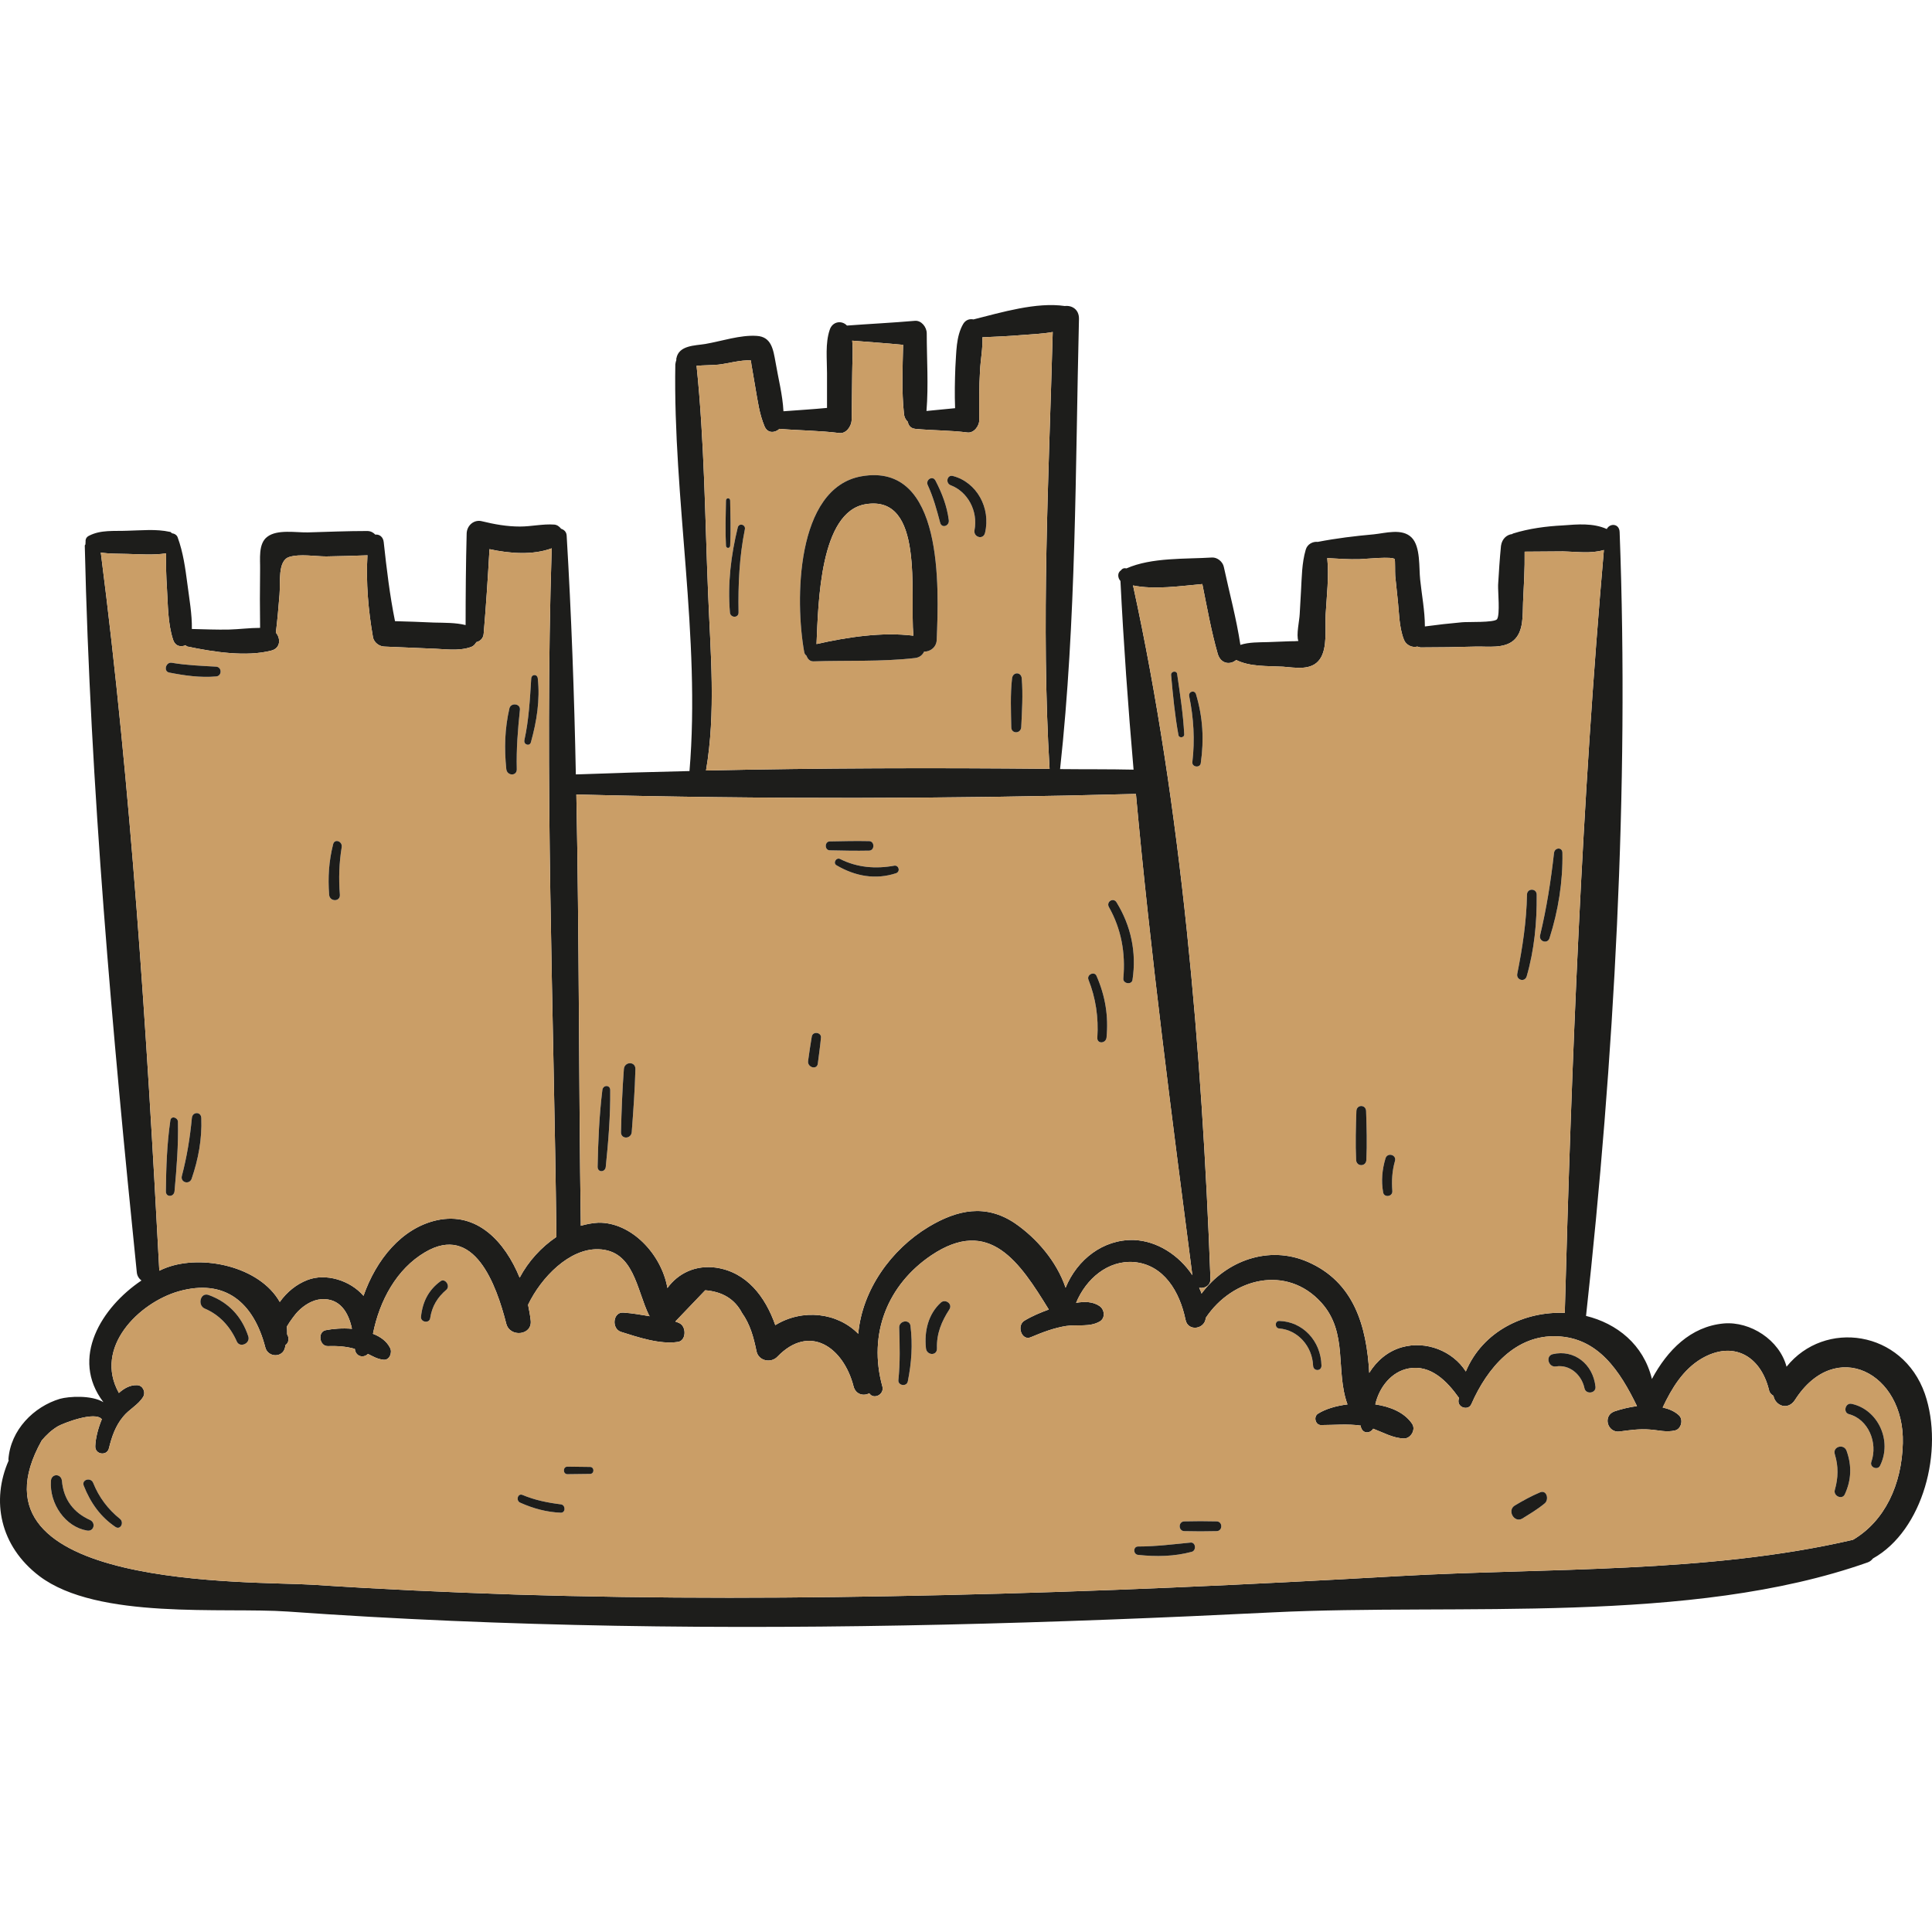 <?xml version="1.0" encoding="iso-8859-1"?>
<!-- Uploaded to: SVG Repo, www.svgrepo.com, Generator: SVG Repo Mixer Tools -->
<svg height="800px" width="800px" version="1.1" id="Layer_1" xmlns="http://www.w3.org/2000/svg" xmlns:xlink="http://www.w3.org/1999/xlink" 
	 viewBox="0 0 274.192 274.192" xml:space="preserve">
<g>
	<path style="fill:#1D1D1B;" d="M273.181,197.811c2.756,8.042-0.261,19.411-7.375,23.373c-0.186,0.238-0.41,0.436-0.745,0.555
		c-25.217,8.913-57.996,5.784-84.442,7.091c-31.065,1.545-62.168,2.456-93.233,1.902c-15.533-0.277-31.065-0.911-46.561-2.02
		c-9.089-0.634-26.968,1.228-35.237-5.031c-5.624-4.278-6.854-10.736-4.358-16.401c0-0.04-0.037-0.079-0.037-0.158
		c0.298-4.199,3.613-7.487,7.301-8.596C9.76,198.168,13,197.97,14.677,199c-4.768-6.259-0.261-13.469,5.401-17.272
		c-0.373-0.277-0.633-0.673-0.671-1.228c-3.464-34.029-6.593-68.811-7.375-103.038c0-0.119,0.075-0.159,0.112-0.238
		c-0.037-0.079,0-0.198,0-0.277c-0.037-0.357,0.075-0.713,0.484-0.911c1.676-0.871,3.576-0.634,5.401-0.713
		c2.011-0.04,4.097-0.277,6.071,0.158c0.149,0,0.186,0.119,0.298,0.198c0.335,0.04,0.708,0.238,0.819,0.594
		c0.782,2.139,1.08,4.358,1.378,6.616c0.261,2.06,0.67,4.278,0.633,6.378c1.788,0.04,3.539,0.119,5.326,0.079
		c1.415-0.04,2.905-0.238,4.358-0.238c-0.037-2.733-0.037-5.507,0-8.24c0.037-1.466-0.298-3.684,1.006-4.675
		c1.415-1.109,4.134-0.594,5.774-0.634c2.794-0.079,5.624-0.198,8.418-0.198c0.521,0,0.894,0.238,1.155,0.515
		c0.521-0.079,1.118,0.277,1.192,1.07c0.41,3.763,0.857,7.527,1.602,11.211c1.825,0.04,3.688,0.119,5.513,0.198
		c1.564,0.04,3.054,0,4.507,0.356c0-4.318,0.037-8.676,0.149-12.994c0.037-1.188,1.08-2.02,2.16-1.743
		c1.788,0.436,3.539,0.753,5.401,0.753c1.639,0,3.241-0.396,4.88-0.277c0.41,0.04,0.708,0.277,0.968,0.594
		c0.372,0.119,0.745,0.396,0.782,0.951c0.671,11.251,1.08,22.581,1.304,33.91c5.364-0.198,10.765-0.356,16.129-0.475
		c1.602-18.936-2.347-38.704-2.011-57.719c0.037-0.238,0.075-0.436,0.149-0.634c0-0.079-0.037-0.158,0-0.198
		c0.335-1.901,2.682-1.822,4.097-2.06c2.309-0.396,4.991-1.307,7.301-1.149c2.086,0.119,2.347,1.902,2.682,3.764
		c0.372,2.218,1.006,4.635,1.117,6.933c2.086-0.159,4.135-0.277,6.183-0.475c0-1.624,0-3.288,0-4.952
		c0-1.981-0.261-4.199,0.373-6.101c0.372-1.228,1.714-1.426,2.458-0.634c3.203-0.238,6.444-0.396,9.647-0.674
		c0.894-0.079,1.676,0.872,1.676,1.783c0,3.605,0.261,7.368-0.037,11.013c1.341-0.119,2.719-0.277,4.06-0.396
		c-0.074-1.941-0.037-3.882,0.037-5.784c0.149-2.1,0.075-4.397,1.118-6.18c0.335-0.555,0.894-0.753,1.453-0.634
		c3.948-0.99,8.94-2.496,12.962-1.902c1.006-0.119,2.049,0.475,2.011,1.862c-0.521,21.234-0.372,42.705-2.682,63.859
		c3.501,0.04,6.965,0,10.43,0.079c-0.782-8.993-1.415-17.906-1.862-26.78c-0.372-0.396-0.484-1.149,0.074-1.505
		c0.186-0.277,0.484-0.356,0.782-0.277c3.576-1.585,8.418-1.307,12.143-1.545c0.745-0.04,1.527,0.594,1.676,1.347
		c0.782,3.645,1.788,7.329,2.347,11.053c1.229-0.396,2.57-0.357,3.948-0.396c1.043-0.04,2.086-0.079,3.129-0.119
		c0.372,0,0.782,0,1.155-0.04c-0.335-0.832,0.149-2.892,0.186-3.803c0.074-1.109,0.112-2.179,0.186-3.288
		c0.112-1.941,0.112-3.961,0.671-5.863c0.223-0.792,1.006-1.188,1.713-1.109c2.645-0.515,5.289-0.832,7.934-1.07
		c1.639-0.159,4.06-0.911,5.401,0.475c1.266,1.307,1.006,4.279,1.192,5.942c0.224,2.179,0.67,4.437,0.67,6.655
		c1.751-0.238,3.501-0.436,5.289-0.594c0.708-0.079,4.582,0.079,4.954-0.436c0.447-0.673,0.112-3.962,0.149-4.873
		c0.112-1.862,0.223-3.684,0.41-5.546c0.149-1.03,0.857-1.585,1.602-1.664c0.037-0.04,0.075-0.079,0.112-0.079
		c2.272-0.713,4.731-1.03,7.077-1.149c2.086-0.159,4.284-0.357,6.221,0.515c0.447-0.872,1.788-0.792,1.825,0.436
		c1.378,36.446-0.782,74.951-4.768,111.239c4.358,1.07,8.157,4.041,9.349,8.953c2.198-4.08,5.476-7.448,10.206-7.883
		c3.762-0.317,7.897,2.337,8.902,6.14C258.952,187.234,270.015,188.779,273.181,197.811z M270.052,204.823
		c0.261-9.983-9.573-15.093-15.309-6.14c-1.006,1.545-2.794,0.832-3.054-0.594c-0.298-0.159-0.559-0.436-0.633-0.832
		c-1.229-4.952-5.178-7.012-9.573-4.437c-2.607,1.545-4.209,4.16-5.513,6.933c0.857,0.198,1.676,0.515,2.309,1.109
		c0.67,0.634,0.298,1.941-0.521,2.139c-1.266,0.317-2.384-0.04-3.613-0.119c-1.453-0.119-2.831,0.079-4.283,0.277
		c-1.714,0.238-2.458-2.218-0.745-2.852c0.931-0.317,2.049-0.594,3.203-0.753c-2.421-4.991-5.513-9.706-11.361-9.904
		c-5.848-0.238-9.871,4.437-12.143,9.626c-0.41,0.951-1.937,0.515-1.825-0.515c0-0.119,0.037-0.238,0.075-0.357
		c-1.713-2.417-4.023-4.754-7.114-4.199c-2.458,0.436-4.209,2.654-4.768,5.11c2.16,0.317,4.135,1.149,5.215,2.734
		c0.596,0.871-0.223,2.139-1.155,2.1c-1.527-0.04-2.905-0.832-4.358-1.387c-0.41,0.673-1.453,0.792-1.751-0.238
		c0-0.079,0-0.119,0-0.198c-1.9-0.277-3.725-0.079-5.624-0.079c-0.82,0.04-1.155-1.188-0.447-1.624
		c1.08-0.673,2.57-1.109,4.172-1.307c-1.751-4.793,0.149-10.181-3.725-14.459c-4.88-5.388-12.59-3.526-16.389,2.179
		c-0.112,1.624-2.533,1.981-2.868,0.277c-0.82-4.001-3.092-7.844-7.338-8.2c-3.688-0.277-6.779,2.377-8.195,5.784
		c1.192-0.198,2.384-0.198,3.352,0.475c0.708,0.515,0.82,1.703,0,2.179c-1.453,0.832-3.166,0.396-4.768,0.634
		c-1.751,0.277-3.39,0.911-4.991,1.585c-1.304,0.594-2.086-1.624-0.931-2.337c1.118-0.674,2.272-1.149,3.464-1.585
		c-4.097-6.655-8.381-13.271-16.687-7.685c-6.146,4.16-9.014,11.092-6.928,18.619c0.298,1.149-1.267,1.901-1.863,0.951
		c-0.782,0.436-1.937,0.198-2.235-0.99c-1.415-5.507-6.22-8.953-10.802-4.199c-0.894,0.951-2.719,0.634-2.98-0.832
		c-0.41-1.981-0.894-3.763-2.049-5.388c-1.043-1.981-2.794-3.011-5.215-3.209c-1.416,1.466-2.831,2.971-4.246,4.437
		c0.223,0.079,0.447,0.158,0.67,0.277c0.931,0.555,0.857,2.456-0.298,2.615c-2.533,0.396-5.699-0.673-8.083-1.426
		c-1.378-0.436-1.155-2.852,0.335-2.733c1.266,0.079,2.533,0.317,3.762,0.515c-0.037-0.04-0.074-0.04-0.112-0.119
		c-1.788-3.645-2.123-9.23-7.189-9.389c-4.135-0.119-8.12,4.001-9.983,7.883c0.149,0.753,0.298,1.505,0.372,2.218
		c0.261,2.139-2.943,2.456-3.464,0.475c-1.416-5.546-4.544-14.301-11.547-10.141c-4.023,2.377-6.444,6.853-7.375,11.568
		c1.043,0.396,1.937,1.03,2.421,1.981c0.372,0.673-0.075,1.783-0.894,1.703c-0.857-0.079-1.527-0.475-2.235-0.832
		c-0.633,0.634-1.751,0.396-1.863-0.713c-1.229-0.357-2.533-0.436-3.836-0.396c-1.192,0.04-1.49-2.02-0.298-2.258
		c1.006-0.198,2.347-0.317,3.725-0.198c-0.484-2.337-1.713-4.358-4.321-4.199c-1.266,0.079-2.458,0.832-3.352,1.743
		c-0.224,0.198-1.117,1.347-1.564,2.139c0.037,0.357,0.037,0.713,0.037,1.109c0.335,0.515,0.224,1.228-0.223,1.505
		c-0.037,0.119-0.037,0.238-0.074,0.356c-0.335,1.505-2.421,1.426-2.794,0c-1.676-6.457-5.774-9.824-12.329-7.963
		c-5.625,1.624-12.068,7.963-8.455,14.42c0.745-0.673,1.602-1.149,2.57-1.109c0.782,0,1.266,0.911,0.894,1.624
		c-0.708,1.189-2.011,1.783-2.868,2.852c-1.08,1.307-1.602,2.813-2.011,4.477c-0.261,1.149-2.011,0.911-1.937-0.317
		c0.037-1.07,0.372-2.456,0.931-3.803c-0.969-1.188-5.438,0.555-6.22,0.99c-0.931,0.555-1.639,1.228-2.309,2.02
		c-11.92,21.273,30.022,19.926,38.478,20.481c9.536,0.634,19.108,1.07,28.644,1.387c20.3,0.634,40.638,0.555,60.938,0.079
		c21.53-0.475,43.059-1.466,64.551-2.694c21.083-1.188,43.804-0.357,64.44-5.15C267.482,215.876,269.903,210.726,270.052,204.823z
		 M227.626,78.055c-1.825,0.555-3.911,0.238-5.811,0.198c-1.788,0-3.613,0.04-5.438,0.04c0.037,2.416-0.112,4.833-0.224,7.21
		c-0.074,1.822,0.112,4.12-1.341,5.388c-1.378,1.188-3.65,0.832-5.326,0.872c-2.645,0.079-5.289,0.119-7.897,0.119
		c-0.186-0.04-0.298-0.079-0.447-0.119c-0.708,0.198-1.602-0.198-1.9-0.99c-0.708-1.822-0.671-3.882-0.894-5.823
		c-0.112-1.07-0.223-2.139-0.335-3.209c-0.037-0.475,0-2.298-0.075-2.377c-0.261-0.436-3.986-0.04-5.029,0
		c-1.527,0.04-3.054-0.079-4.544-0.159c0.261,2.615-0.075,5.348-0.224,7.963c-0.112,1.862,0.298,4.793-0.819,6.378
		c-1.192,1.704-3.539,1.189-5.252,1.07c-2.16-0.119-4.656,0.04-6.63-0.951c-0.819,0.713-2.16,0.594-2.607-0.832
		c-0.931-3.248-1.527-6.616-2.198-9.943c-3.092,0.277-6.779,0.832-9.834,0.198c6.891,31.534,9.796,66.197,10.988,98.403
		c0.037,0.951-0.857,1.426-1.602,1.268c0.112,0.277,0.261,0.555,0.335,0.832c3.501-4.714,9.573-6.893,15.048-4.516
		c6.593,2.852,8.381,9.111,8.753,15.767c1.043-1.704,2.645-3.09,4.656-3.645c3.39-0.951,7.189,0.515,9.051,3.447
		c2.421-5.784,8.381-8.557,14.043-8.319C223.044,150.471,224.497,113.748,227.626,78.055z M160.914,175.983
		c3.278,0.119,6.407,2.139,8.306,4.992c-2.905-22.422-5.923-45.438-8.008-68.296c-0.075,0-0.112,0-0.149,0
		c-26.372,0.713-52.893,0.753-79.265,0.079c0.41,20.402,0.335,40.843,0.633,61.205c0.819-0.238,1.676-0.396,2.496-0.436
		c4.619-0.079,8.94,4.397,9.796,9.27c1.527-2.1,3.986-3.288,6.891-2.892c4.358,0.634,7.003,4.12,8.418,8.161
		c3.874-2.377,8.828-1.783,11.771,1.228c0.559-6.22,4.656-11.964,9.983-15.173c4.097-2.456,8.12-3.288,12.255-0.515
		c3.054,2.1,5.923,5.388,7.189,9.151C152.868,178.756,156.556,175.865,160.914,175.983z M100.199,109.351
		c16.24-0.356,32.518-0.396,48.758-0.238c-1.229-20.6-0.112-41.358,0.447-61.997c-1.453,0.277-2.98,0.317-4.395,0.436
		c-1.863,0.159-3.725,0.238-5.587,0.317c0.074,1.545-0.261,3.169-0.335,4.754c-0.149,2.298-0.112,4.635-0.112,6.933
		c0.037,0.911-0.782,1.941-1.676,1.822c-2.458-0.317-4.954-0.277-7.412-0.515c-0.67-0.079-0.968-0.515-1.043-0.99
		c-0.298-0.277-0.521-0.673-0.559-1.228c-0.335-3.169-0.186-6.497-0.112-9.706c-2.421-0.238-4.842-0.396-7.226-0.594
		c0.149,1.505,0,3.09,0,4.595c-0.037,2.219-0.037,4.437-0.075,6.655c-0.037,0.911-0.782,1.981-1.751,1.862
		c-2.831-0.356-5.662-0.356-8.493-0.594c-0.671,0.594-1.676,0.674-2.123-0.356c-0.745-1.783-0.968-3.605-1.304-5.507
		c-0.149-0.872-0.298-1.743-0.447-2.615c-0.075-0.396-0.149-0.832-0.186-1.228c-1.415-0.119-3.39,0.475-4.656,0.594
		c-0.931,0.079-2.011,0.079-3.054,0.158c1.117,10.736,1.192,21.59,1.639,32.365C100.832,92.634,101.614,101.111,100.199,109.351z
		 M78.967,175.548c0,0,0,0,0-0.04c-0.372-32.484-1.713-65.206-0.67-97.69c-2.682,0.99-5.923,0.753-8.828,0.119
		c-0.224,4.001-0.484,7.963-0.819,11.924c-0.037,0.753-0.522,1.149-1.043,1.268c-0.186,0.317-0.41,0.555-0.708,0.674
		c-1.825,0.673-3.911,0.277-5.811,0.238c-2.16-0.079-4.321-0.198-6.481-0.277c-0.708,0-1.527-0.515-1.676-1.347
		c-0.671-3.843-1.006-7.725-0.782-11.647l-0.037,0.04c-1.937,0.079-3.874,0.119-5.811,0.158c-1.527,0-3.762-0.396-5.252,0.079
		c-1.676,0.515-1.229,3.644-1.378,5.348c-0.149,1.822-0.298,3.605-0.521,5.388c0.708,0.832,0.67,2.179-0.596,2.535
		c-3.576,0.951-8.344,0.198-11.92-0.555c-0.149,0-0.186-0.119-0.298-0.198c-0.671,0.317-1.49,0.159-1.788-0.832
		c-0.745-2.298-0.708-4.912-0.857-7.289c-0.112-1.664-0.149-3.288-0.112-4.912c-1.825,0.277-3.725,0.119-5.55,0.079
		c-1.266-0.04-2.533,0-3.725-0.198c4.321,33.593,6.518,68.059,8.306,101.929c0.335-0.159,0.67-0.317,1.006-0.436
		c5.066-1.902,13.223-0.198,16.091,4.873c1.006-1.426,2.384-2.535,3.948-3.13c2.57-0.99,6.034,0.04,7.934,2.258
		c1.788-5.11,5.401-9.626,10.43-10.736c5.699-1.228,9.647,3.05,11.733,8.161C74.982,178.994,76.844,176.974,78.967,175.548z"/>
	<path style="fill:#CA9E67;" d="M254.743,198.683c5.736-8.953,15.57-3.843,15.309,6.14c-0.149,5.903-2.57,11.053-7.077,13.707
		c-20.636,4.793-43.357,3.962-64.44,5.15c-21.492,1.228-43.022,2.218-64.551,2.694c-20.3,0.475-40.638,0.555-60.938-0.079
		c-9.536-0.317-19.108-0.753-28.644-1.387c-8.455-0.555-50.397,0.792-38.478-20.481c0.67-0.792,1.378-1.466,2.309-2.02
		c0.782-0.436,5.252-2.179,6.22-0.99c-0.559,1.347-0.894,2.734-0.931,3.803c-0.075,1.228,1.676,1.466,1.937,0.317
		c0.41-1.664,0.931-3.169,2.011-4.477c0.857-1.07,2.16-1.664,2.868-2.852c0.373-0.713-0.112-1.624-0.894-1.624
		c-0.968-0.04-1.825,0.436-2.57,1.109c-3.613-6.457,2.831-12.796,8.455-14.42c6.556-1.862,10.653,1.505,12.329,7.963
		c0.373,1.426,2.458,1.505,2.794,0c0.037-0.119,0.037-0.238,0.074-0.356c0.447-0.277,0.559-0.99,0.223-1.505
		c0-0.396,0-0.753-0.037-1.109c0.447-0.792,1.341-1.941,1.564-2.139c0.894-0.911,2.086-1.664,3.352-1.743
		c2.607-0.158,3.837,1.862,4.321,4.199c-1.378-0.119-2.719,0-3.725,0.198c-1.192,0.238-0.894,2.298,0.298,2.258
		c1.304-0.04,2.607,0.04,3.836,0.396c0.112,1.109,1.229,1.347,1.863,0.713c0.708,0.357,1.378,0.753,2.235,0.832
		c0.819,0.079,1.266-1.03,0.894-1.703c-0.484-0.951-1.378-1.585-2.421-1.981c0.931-4.714,3.352-9.191,7.375-11.568
		c7.003-4.16,10.132,4.595,11.547,10.141c0.521,1.981,3.725,1.664,3.464-0.475c-0.075-0.713-0.224-1.466-0.372-2.218
		c1.862-3.882,5.848-8.002,9.983-7.883c5.066,0.158,5.401,5.744,7.189,9.389c0.037,0.079,0.074,0.079,0.112,0.119
		c-1.229-0.198-2.496-0.436-3.762-0.515c-1.49-0.119-1.713,2.298-0.335,2.733c2.384,0.753,5.55,1.822,8.083,1.426
		c1.155-0.158,1.229-2.06,0.298-2.615c-0.223-0.119-0.447-0.198-0.67-0.277c1.415-1.466,2.831-2.971,4.246-4.437
		c2.421,0.198,4.172,1.228,5.215,3.209c1.155,1.624,1.639,3.407,2.049,5.388c0.261,1.466,2.086,1.783,2.98,0.832
		c4.581-4.754,9.387-1.307,10.802,4.199c0.298,1.188,1.453,1.426,2.235,0.99c0.596,0.951,2.16,0.198,1.863-0.951
		c-2.086-7.527,0.782-14.46,6.928-18.619c8.306-5.586,12.59,1.03,16.687,7.685c-1.192,0.436-2.347,0.911-3.464,1.585
		c-1.155,0.713-0.372,2.932,0.931,2.337c1.602-0.673,3.241-1.307,4.991-1.585c1.602-0.238,3.315,0.198,4.768-0.634
		c0.82-0.475,0.708-1.664,0-2.179c-0.968-0.674-2.16-0.674-3.352-0.475c1.415-3.407,4.507-6.061,8.195-5.784
		c4.246,0.357,6.518,4.199,7.338,8.2c0.335,1.703,2.756,1.347,2.868-0.277c3.799-5.705,11.51-7.566,16.389-2.179
		c3.874,4.278,1.974,9.666,3.725,14.459c-1.602,0.198-3.092,0.634-4.172,1.307c-0.708,0.436-0.372,1.664,0.447,1.624
		c1.9,0,3.725-0.198,5.624,0.079c0,0.079,0,0.119,0,0.198c0.298,1.03,1.341,0.911,1.751,0.238c1.453,0.555,2.831,1.347,4.358,1.387
		c0.931,0.04,1.751-1.228,1.155-2.1c-1.08-1.585-3.054-2.417-5.215-2.734c0.559-2.456,2.309-4.674,4.768-5.11
		c3.092-0.555,5.401,1.783,7.114,4.199c-0.037,0.119-0.075,0.238-0.075,0.357c-0.112,1.03,1.416,1.466,1.825,0.515
		c2.272-5.189,6.295-9.864,12.143-9.626c5.848,0.198,8.94,4.912,11.361,9.904c-1.155,0.158-2.272,0.436-3.203,0.753
		c-1.713,0.634-0.969,3.09,0.745,2.852c1.453-0.198,2.831-0.396,4.283-0.277c1.229,0.079,2.347,0.436,3.613,0.119
		c0.819-0.198,1.192-1.505,0.521-2.139c-0.633-0.594-1.453-0.911-2.309-1.109c1.304-2.773,2.905-5.388,5.513-6.933
		c4.395-2.575,8.344-0.515,9.573,4.437c0.074,0.396,0.335,0.673,0.633,0.832C251.949,199.515,253.737,200.228,254.743,198.683z
		 M266.811,208.032c1.788-3.565-0.298-8.002-4.023-8.794c-0.894-0.198-1.267,1.228-0.372,1.466c2.719,0.713,4.135,4.041,3.166,6.774
		C265.321,208.23,266.439,208.705,266.811,208.032z M261.82,212.073c0.931-2.02,1.006-4.041,0.261-6.14
		c-0.372-1.109-2.049-0.634-1.676,0.475c0.521,1.704,0.484,3.328,0,5.031C260.144,212.31,261.447,212.905,261.82,212.073z
		 M224.869,197.019c0.186,0.911,1.639,0.753,1.564-0.198c-0.335-3.248-3.054-5.348-6.072-4.635c-1.08,0.277-0.596,1.902,0.447,1.743
		C222.746,193.612,224.46,195.078,224.869,197.019z M219.208,213.38c0.671-0.515,0.335-1.981-0.633-1.584
		c-1.229,0.515-2.384,1.149-3.576,1.862c-1.155,0.673-0.112,2.535,1.043,1.862C217.122,214.846,218.202,214.212,219.208,213.38z
		 M186.355,193.81c0.037,0.832,1.192,0.832,1.192,0c-0.075-3.526-2.682-6.259-5.997-6.338c-0.671,0-0.633,1.03,0,1.07
		C184.157,188.739,186.243,191.037,186.355,193.81z M172.684,217.302c0.857-0.04,0.857-1.347,0-1.387
		c-1.527-0.04-3.092-0.04-4.619,0c-0.857,0.04-0.857,1.347,0,1.387C169.593,217.341,171.157,217.341,172.684,217.302z
		 M169.146,220.233c0.671-0.198,0.559-1.387-0.186-1.307c-2.458,0.238-4.917,0.555-7.45,0.555c-0.708,0-0.708,1.109,0,1.188
		C164.08,220.946,166.65,220.907,169.146,220.233z M134.728,185.848c0.521-0.792-0.559-1.545-1.192-0.99
		c-1.788,1.624-2.384,4.041-2.123,6.497c0.112,1.03,1.602,1.109,1.564,0C132.903,189.254,133.648,187.511,134.728,185.848z
		 M128.843,196.029c0.521-2.615,0.708-5.19,0.372-7.883c-0.149-0.951-1.602-0.713-1.602,0.238c0.075,2.496,0.149,4.952-0.112,7.448
		C127.39,196.662,128.694,196.86,128.843,196.029z M83.772,209.181c0.596-0.04,0.596-0.951,0-0.99c-1.08,0-2.16-0.04-3.241-0.04
		c-0.67,0-0.67,1.07,0,1.07C81.612,209.22,82.692,209.181,83.772,209.181z M79.601,214.687c0.708,0,0.671-1.109,0-1.188
		c-1.9-0.238-3.688-0.594-5.476-1.347c-0.67-0.238-0.931,0.832-0.298,1.109C75.69,214.093,77.589,214.608,79.601,214.687z
		 M63.36,183.035c0.596-0.555-0.223-1.703-0.857-1.188c-1.676,1.228-2.533,2.892-2.756,5.031c-0.074,0.792,1.192,0.99,1.304,0.198
		C61.312,185.372,62.094,184.104,63.36,183.035z M33.599,190.364c0.41,0.99,1.974,0.317,1.639-0.713
		c-0.968-2.932-2.905-4.873-5.625-5.863c-1.192-0.436-1.639,1.505-0.521,1.941C31.14,186.6,32.668,188.264,33.599,190.364z
		 M16.39,216.708c0.708,0.475,1.266-0.634,0.633-1.149c-1.676-1.347-2.98-3.05-3.799-5.11c-0.335-0.832-1.676-0.475-1.341,0.396
		C12.851,213.301,14.267,215.281,16.39,216.708z M12.367,217.223c0.968,0.158,1.266-1.109,0.41-1.505
		c-2.309-1.03-3.762-2.892-3.986-5.546c-0.112-1.07-1.49-1.07-1.564,0C7.003,213.42,9.276,216.708,12.367,217.223z"/>
	<path style="fill:#1D1D1B;" d="M262.788,199.237c3.725,0.792,5.811,5.229,4.023,8.794c-0.372,0.673-1.49,0.198-1.229-0.555
		c0.969-2.733-0.447-6.061-3.166-6.774C261.522,200.465,261.894,199.039,262.788,199.237z"/>
	<path style="fill:#1D1D1B;" d="M262.081,205.932c0.745,2.1,0.671,4.12-0.261,6.14c-0.372,0.832-1.676,0.238-1.415-0.634
		c0.484-1.703,0.521-3.328,0-5.031C260.032,205.298,261.708,204.823,262.081,205.932z"/>
	<path style="fill:#1D1D1B;" d="M226.434,196.821c0.074,0.951-1.378,1.109-1.564,0.198c-0.41-1.941-2.123-3.407-4.06-3.09
		c-1.043,0.159-1.527-1.466-0.447-1.743C223.379,191.473,226.099,193.572,226.434,196.821z"/>
	<path style="fill:#CA9E67;" d="M221.815,78.253c1.9,0.04,3.986,0.356,5.811-0.198c-3.129,35.693-4.582,72.416-5.55,108.268
		c-5.662-0.238-11.621,2.535-14.043,8.319c-1.862-2.932-5.662-4.397-9.051-3.447c-2.011,0.555-3.613,1.941-4.656,3.645
		c-0.372-6.655-2.16-12.915-8.753-15.767c-5.475-2.377-11.547-0.198-15.048,4.516c-0.074-0.277-0.223-0.555-0.335-0.832
		c0.745,0.159,1.639-0.317,1.602-1.268c-1.192-32.207-4.097-66.87-10.988-98.403c3.054,0.634,6.742,0.079,9.834-0.198
		c0.67,3.328,1.266,6.695,2.198,9.943c0.447,1.426,1.788,1.545,2.607,0.832c1.974,0.99,4.47,0.832,6.63,0.951
		c1.714,0.119,4.06,0.634,5.252-1.07c1.117-1.585,0.708-4.516,0.819-6.378c0.149-2.615,0.484-5.348,0.224-7.963
		c1.49,0.079,3.017,0.198,4.544,0.159c1.043-0.04,4.768-0.436,5.029,0c0.075,0.079,0.037,1.902,0.075,2.377
		c0.112,1.07,0.223,2.139,0.335,3.209c0.224,1.941,0.186,4.001,0.894,5.823c0.298,0.792,1.192,1.188,1.9,0.99
		c0.149,0.04,0.261,0.079,0.447,0.119c2.607,0,5.252-0.04,7.897-0.119c1.676-0.04,3.948,0.317,5.326-0.872
		c1.453-1.268,1.266-3.565,1.341-5.388c0.112-2.377,0.261-4.793,0.224-7.21C218.202,78.293,220.027,78.253,221.815,78.253z
		 M219.915,133.12c1.229-3.843,1.9-8.002,1.825-12.083c0-0.832-1.08-0.792-1.192,0c-0.447,3.961-1.043,7.804-1.974,11.686
		C218.351,133.635,219.655,134.031,219.915,133.12z M216.675,138.547c1.08-3.763,1.453-7.606,1.415-11.567
		c0-0.951-1.378-0.951-1.378,0c-0.075,3.803-0.633,7.487-1.378,11.211C215.148,139.102,216.414,139.458,216.675,138.547z
		 M197.976,164.772c0.261-0.871-1.043-1.268-1.341-0.396c-0.484,1.624-0.633,3.209-0.335,4.873c0.149,0.753,1.341,0.594,1.304-0.198
		C197.492,167.585,197.566,166.199,197.976,164.772z M193.916,164.614c0.112-2.298,0.037-4.635-0.037-6.933
		c-0.037-0.951-1.341-0.951-1.378,0c-0.075,2.298-0.149,4.635-0.037,6.933C192.501,165.604,193.879,165.604,193.916,164.614z
		 M170.412,108.321c0.484-3.367,0.298-6.536-0.671-9.785c-0.186-0.673-1.117-0.396-0.968,0.277c0.633,3.09,0.819,6.22,0.447,9.349
		C169.146,108.876,170.3,109.034,170.412,108.321z M167.246,104.32c0.074,0.475,0.857,0.396,0.819-0.119
		c-0.149-2.892-0.596-5.705-1.006-8.557c-0.074-0.515-0.894-0.396-0.857,0.159C166.464,98.655,166.725,101.468,167.246,104.32z"/>
	<path style="fill:#1D1D1B;" d="M221.741,121.037c0.074,4.08-0.596,8.24-1.825,12.083c-0.261,0.911-1.564,0.515-1.341-0.396
		c0.931-3.882,1.527-7.725,1.974-11.686C220.66,120.245,221.741,120.206,221.741,121.037z"/>
	<path style="fill:#1D1D1B;" d="M218.574,211.795c0.968-0.396,1.304,1.07,0.633,1.584c-1.006,0.832-2.086,1.466-3.166,2.139
		c-1.155,0.673-2.198-1.189-1.043-1.862C216.191,212.944,217.345,212.31,218.574,211.795z"/>
	<path style="fill:#1D1D1B;" d="M218.09,126.98c0.037,3.961-0.335,7.804-1.415,11.567c-0.261,0.911-1.527,0.555-1.341-0.356
		c0.745-3.724,1.304-7.408,1.378-11.211C216.712,126.029,218.09,126.029,218.09,126.98z"/>
	<path style="fill:#1D1D1B;" d="M196.635,164.376c0.298-0.872,1.602-0.475,1.341,0.396c-0.41,1.426-0.484,2.813-0.372,4.278
		c0.037,0.792-1.155,0.951-1.304,0.198C196.002,167.585,196.151,166,196.635,164.376z"/>
	<path style="fill:#1D1D1B;" d="M193.879,157.681c0.074,2.298,0.149,4.635,0.037,6.933c-0.037,0.99-1.415,0.99-1.453,0
		c-0.112-2.298-0.037-4.635,0.037-6.933C192.538,156.731,193.841,156.731,193.879,157.681z"/>
	<path style="fill:#1D1D1B;" d="M187.547,193.81c0,0.832-1.155,0.832-1.192,0c-0.112-2.773-2.198-5.071-4.805-5.269
		c-0.633-0.04-0.671-1.07,0-1.07C184.865,187.551,187.472,190.284,187.547,193.81z"/>
	<path style="fill:#1D1D1B;" d="M172.684,215.915c0.857,0.04,0.857,1.347,0,1.387c-1.527,0.04-3.092,0.04-4.619,0
		c-0.857-0.04-0.857-1.347,0-1.387C169.593,215.876,171.157,215.876,172.684,215.915z"/>
	<path style="fill:#1D1D1B;" d="M169.742,98.536c0.969,3.249,1.155,6.418,0.671,9.785c-0.112,0.713-1.266,0.555-1.192-0.158
		c0.372-3.13,0.186-6.259-0.447-9.349C168.624,98.14,169.556,97.863,169.742,98.536z"/>
	<path style="fill:#1D1D1B;" d="M168.96,218.926c0.745-0.079,0.857,1.109,0.186,1.307c-2.496,0.673-5.066,0.713-7.636,0.436
		c-0.708-0.079-0.708-1.188,0-1.188C164.043,219.481,166.501,219.164,168.96,218.926z"/>
	<path style="fill:#1D1D1B;" d="M168.066,104.201c0.037,0.515-0.745,0.594-0.819,0.119c-0.521-2.852-0.782-5.665-1.043-8.517
		c-0.037-0.555,0.782-0.674,0.857-0.159C167.47,98.497,167.917,101.309,168.066,104.201z"/>
	<path style="fill:#CA9E67;" d="M169.22,180.975c-1.9-2.852-5.029-4.873-8.306-4.992c-4.358-0.119-8.046,2.773-9.684,6.774
		c-1.267-3.763-4.135-7.051-7.189-9.151c-4.135-2.773-8.157-1.941-12.255,0.515c-5.326,3.209-9.424,8.953-9.983,15.173
		c-2.943-3.011-7.897-3.605-11.771-1.228c-1.415-4.041-4.06-7.527-8.418-8.161c-2.905-0.396-5.364,0.792-6.891,2.892
		c-0.857-4.873-5.178-9.349-9.796-9.27c-0.819,0.04-1.676,0.198-2.496,0.436c-0.298-20.362-0.224-40.803-0.633-61.205
		c26.372,0.673,52.893,0.634,79.265-0.079c0.037,0,0.074,0,0.149,0C163.298,135.537,166.315,158.553,169.22,180.975z
		 M160.728,139.062c0.596-3.922-0.223-7.685-2.272-11.013c-0.447-0.713-1.49-0.079-1.08,0.673c1.751,3.09,2.384,6.536,2.049,10.141
		C159.349,139.617,160.616,139.815,160.728,139.062z M157.04,147.263c0.298-3.09-0.186-5.942-1.415-8.755
		c-0.298-0.713-1.415-0.198-1.155,0.515c1.043,2.615,1.453,5.388,1.266,8.24C155.662,148.174,156.928,148.134,157.04,147.263z
		 M127.167,123.929c0.67-0.238,0.372-1.188-0.261-1.07c-2.607,0.475-5.252,0.277-7.673-0.951c-0.559-0.277-1.08,0.594-0.484,0.911
		C121.393,124.365,124.261,124.88,127.167,123.929z M123.367,120.721c0.782-0.04,0.782-1.307,0-1.347c-1.9-0.04-3.725,0-5.587,0.04
		c-0.782,0-0.782,1.268,0,1.268C119.643,120.721,121.468,120.76,123.367,120.721z M116.514,147.263
		c0.075-0.753-1.155-0.951-1.304-0.158c-0.186,1.149-0.372,2.298-0.521,3.446c-0.149,0.951,1.266,1.347,1.378,0.396
		C116.216,149.719,116.402,148.491,116.514,147.263z M90.179,151.739c0.037-1.149-1.564-1.109-1.639,0
		c-0.223,2.971-0.335,5.942-0.41,8.913c-0.037,1.07,1.453,1.03,1.527,0C89.881,157.681,90.105,154.71,90.179,151.739z
		 M85.97,165.604c0.372-3.645,0.671-7.25,0.633-10.894c0-0.792-1.043-0.753-1.117,0c-0.447,3.645-0.596,7.25-0.671,10.894
		C84.815,166.436,85.896,166.397,85.97,165.604z"/>
	<path style="fill:#1D1D1B;" d="M158.455,128.049c2.049,3.328,2.868,7.091,2.272,11.013c-0.112,0.753-1.378,0.555-1.304-0.198
		c0.335-3.605-0.298-7.051-2.049-10.141C156.966,127.97,158.009,127.336,158.455,128.049z"/>
	<path style="fill:#1D1D1B;" d="M155.625,138.508c1.229,2.813,1.713,5.665,1.415,8.755c-0.112,0.872-1.378,0.911-1.304,0
		c0.186-2.852-0.223-5.625-1.266-8.24C154.209,138.31,155.327,137.795,155.625,138.508z"/>
	<path style="fill:#CA9E67;" d="M148.957,109.113c-16.24-0.158-32.518-0.119-48.758,0.238c1.416-8.24,0.633-16.717,0.298-25.076
		c-0.447-10.775-0.521-21.63-1.639-32.365c1.043-0.079,2.123-0.079,3.054-0.158c1.267-0.119,3.241-0.713,4.656-0.594
		c0.037,0.396,0.112,0.832,0.186,1.228c0.149,0.872,0.298,1.743,0.447,2.615c0.335,1.902,0.559,3.724,1.304,5.507
		c0.447,1.03,1.453,0.951,2.123,0.356c2.831,0.238,5.662,0.238,8.493,0.594c0.968,0.119,1.713-0.951,1.751-1.862
		c0.037-2.218,0.037-4.437,0.075-6.655c0-1.505,0.149-3.09,0-4.595c2.384,0.198,4.805,0.356,7.226,0.594
		c-0.074,3.209-0.223,6.536,0.112,9.706c0.037,0.555,0.261,0.951,0.559,1.228c0.074,0.475,0.372,0.911,1.043,0.99
		c2.458,0.238,4.954,0.198,7.412,0.515c0.894,0.119,1.713-0.911,1.676-1.822c0-2.298-0.037-4.635,0.112-6.933
		c0.074-1.585,0.41-3.209,0.335-4.754c1.862-0.079,3.725-0.158,5.587-0.317c1.415-0.119,2.943-0.159,4.395-0.436
		C148.845,67.755,147.728,88.514,148.957,109.113z M144.934,103.211c0.112-2.298,0.261-4.635,0.075-6.933
		c-0.075-0.951-1.267-0.951-1.378,0c-0.261,2.298-0.149,4.635-0.112,6.933C143.519,104.161,144.86,104.161,144.934,103.211z
		 M139.794,75.639c0.857-3.565-1.192-7.21-4.544-8.081c-0.819-0.238-1.117,0.99-0.335,1.307c2.421,0.911,3.911,3.645,3.39,6.378
		C138.118,76.233,139.533,76.669,139.794,75.639z M133.425,74.173c0.223,0.872,1.341,0.475,1.229-0.356
		c-0.261-2.02-0.969-3.843-1.9-5.625c-0.41-0.753-1.453-0.079-1.08,0.673C132.456,70.568,132.94,72.351,133.425,74.173z
		 M132.94,90.811c0.298-7.368,1.043-25.274-10.69-23.214c-9.349,1.664-9.424,17.708-8.12,24.918
		c0.037,0.277,0.186,0.436,0.335,0.555c0.149,0.436,0.447,0.792,0.968,0.792c4.731-0.159,9.722,0.079,14.452-0.475
		c0.633-0.079,1.043-0.436,1.267-0.911C131.972,92.515,132.903,91.881,132.94,90.811z M105.712,75.124
		c0.149-0.674-0.819-0.951-1.006-0.277c-0.968,3.962-1.453,7.963-1.118,12.043c0.037,0.832,1.267,0.872,1.229,0
		C104.743,82.928,104.93,79.006,105.712,75.124z M103.626,77.461c0.112-2.139,0.037-4.278,0-6.418c0-0.436-0.596-0.436-0.596,0
		c-0.037,2.139-0.112,4.278,0,6.418C103.067,77.857,103.589,77.857,103.626,77.461z"/>
	<path style="fill:#1D1D1B;" d="M145.009,96.278c0.186,2.298,0.037,4.635-0.075,6.933c-0.074,0.951-1.415,0.951-1.415,0
		c-0.037-2.298-0.149-4.635,0.112-6.933C143.742,95.327,144.934,95.327,145.009,96.278z"/>
	<path style="fill:#1D1D1B;" d="M135.25,67.557c3.352,0.872,5.401,4.516,4.544,8.081c-0.261,1.03-1.676,0.594-1.49-0.396
		c0.521-2.733-0.969-5.467-3.39-6.378C134.132,68.548,134.43,67.32,135.25,67.557z"/>
	<path style="fill:#1D1D1B;" d="M133.536,184.857c0.633-0.555,1.713,0.198,1.192,0.99c-1.08,1.664-1.825,3.407-1.751,5.506
		c0.037,1.109-1.453,1.03-1.564,0C131.152,188.898,131.748,186.481,133.536,184.857z"/>
	<path style="fill:#1D1D1B;" d="M134.654,73.816c0.112,0.832-1.006,1.228-1.229,0.356c-0.484-1.822-0.968-3.605-1.751-5.308
		c-0.372-0.753,0.671-1.426,1.08-0.673C133.685,69.974,134.393,71.796,134.654,73.816z"/>
	<path style="fill:#1D1D1B;" d="M122.25,67.597c11.733-2.06,10.988,15.846,10.69,23.214c-0.037,1.07-0.969,1.703-1.788,1.664
		c-0.223,0.475-0.633,0.832-1.267,0.911c-4.73,0.555-9.722,0.317-14.452,0.475c-0.521,0-0.819-0.357-0.968-0.792
		c-0.149-0.119-0.298-0.277-0.335-0.555C112.826,85.305,112.901,69.261,122.25,67.597z M129.625,90.217
		c-0.521-6.021,1.602-20.045-6.779-18.659c-6.481,1.07-6.705,13.945-6.965,19.847C120.276,90.415,125.193,89.662,129.625,90.217z"/>
	<path style="fill:#CA9E67;" d="M122.846,71.558c8.381-1.386,6.258,12.637,6.779,18.659c-4.433-0.555-9.349,0.198-13.745,1.188
		C116.141,85.503,116.365,72.628,122.846,71.558z"/>
	<path style="fill:#1D1D1B;" d="M129.215,188.145c0.335,2.694,0.149,5.269-0.372,7.883c-0.149,0.832-1.453,0.634-1.341-0.198
		c0.261-2.496,0.186-4.952,0.112-7.448C127.614,187.432,129.066,187.194,129.215,188.145z"/>
	<path style="fill:#1D1D1B;" d="M126.906,122.86c0.633-0.119,0.931,0.832,0.261,1.07c-2.905,0.951-5.773,0.436-8.418-1.109
		c-0.596-0.317-0.075-1.188,0.484-0.911C121.654,123.137,124.299,123.335,126.906,122.86z"/>
	<path style="fill:#1D1D1B;" d="M123.367,119.374c0.782,0.04,0.782,1.307,0,1.347c-1.9,0.04-3.725,0-5.587-0.04
		c-0.782,0-0.782-1.268,0-1.268C119.643,119.374,121.468,119.334,123.367,119.374z"/>
	<path style="fill:#1D1D1B;" d="M115.21,147.104c0.149-0.792,1.378-0.594,1.304,0.158c-0.112,1.228-0.298,2.456-0.447,3.684
		c-0.112,0.951-1.527,0.555-1.378-0.396C114.838,149.402,115.024,148.253,115.21,147.104z"/>
	<path style="fill:#1D1D1B;" d="M104.706,74.846c0.186-0.674,1.155-0.396,1.006,0.277c-0.782,3.882-0.968,7.804-0.894,11.766
		c0.037,0.872-1.192,0.832-1.229,0C103.253,82.809,103.738,78.808,104.706,74.846z"/>
	<path style="fill:#1D1D1B;" d="M103.626,71.043c0.037,2.139,0.112,4.278,0,6.418c-0.037,0.396-0.559,0.396-0.596,0
		c-0.112-2.139-0.037-4.278,0-6.418C103.03,70.608,103.626,70.608,103.626,71.043z"/>
	<path style="fill:#1D1D1B;" d="M88.54,151.739c0.075-1.109,1.676-1.149,1.639,0c-0.075,2.971-0.298,5.942-0.521,8.913
		c-0.075,1.03-1.564,1.07-1.527,0C88.205,157.681,88.317,154.71,88.54,151.739z"/>
	<path style="fill:#1D1D1B;" d="M86.603,154.71c0.037,3.645-0.261,7.25-0.633,10.894c-0.075,0.792-1.155,0.832-1.155,0
		c0.075-3.645,0.224-7.25,0.671-10.894C85.56,153.957,86.603,153.918,86.603,154.71z"/>
	<path style="fill:#1D1D1B;" d="M83.772,208.19c0.596,0.04,0.596,0.951,0,0.99c-1.08,0-2.16,0.04-3.241,0.04
		c-0.67,0-0.67-1.07,0-1.07C81.612,208.151,82.692,208.19,83.772,208.19z"/>
	<path style="fill:#1D1D1B;" d="M79.601,213.499c0.671,0.079,0.708,1.188,0,1.188c-2.011-0.079-3.911-0.594-5.773-1.426
		c-0.633-0.277-0.372-1.347,0.298-1.109C75.913,212.905,77.701,213.261,79.601,213.499z"/>
	<path style="fill:#CA9E67;" d="M78.967,175.508c0,0.04,0,0.04,0,0.04c-2.123,1.426-3.986,3.447-5.215,5.784
		c-2.086-5.11-6.034-9.389-11.733-8.161c-5.028,1.109-8.642,5.625-10.43,10.736c-1.9-2.218-5.364-3.248-7.934-2.258
		c-1.564,0.594-2.943,1.703-3.948,3.13c-2.868-5.071-11.025-6.774-16.091-4.873c-0.335,0.119-0.67,0.277-1.006,0.436
		c-1.788-33.871-3.986-68.336-8.306-101.929c1.192,0.198,2.458,0.159,3.725,0.198c1.825,0.04,3.725,0.198,5.55-0.079
		c-0.037,1.624,0,3.248,0.112,4.912c0.149,2.377,0.112,4.992,0.857,7.289c0.298,0.99,1.117,1.149,1.788,0.832
		c0.112,0.079,0.149,0.198,0.298,0.198c3.576,0.753,8.344,1.505,11.92,0.555c1.266-0.357,1.304-1.703,0.596-2.535
		c0.223-1.783,0.372-3.565,0.521-5.388c0.149-1.704-0.298-4.833,1.378-5.348c1.49-0.475,3.725-0.079,5.252-0.079
		c1.937-0.04,3.874-0.079,5.811-0.158l0.037-0.04c-0.223,3.922,0.112,7.804,0.782,11.647c0.149,0.832,0.968,1.347,1.676,1.347
		c2.16,0.079,4.321,0.198,6.481,0.277c1.9,0.04,3.986,0.436,5.811-0.238c0.298-0.119,0.521-0.357,0.708-0.674
		c0.521-0.119,1.006-0.515,1.043-1.268c0.335-3.962,0.596-7.923,0.819-11.924c2.905,0.634,6.146,0.872,8.828-0.119
		C77.254,110.302,78.595,143.024,78.967,175.508z M75.354,105.31c0.819-2.931,1.304-5.982,0.968-9.032
		c-0.075-0.634-0.857-0.634-0.931,0c-0.186,2.971-0.335,5.863-0.968,8.755C74.274,105.706,75.205,105.984,75.354,105.31z
		 M73.79,100.715c0.075-0.871-1.267-1.03-1.49-0.198c-0.671,2.892-0.745,5.704-0.447,8.636c0.112,0.99,1.527,1.03,1.49,0
		C73.268,106.34,73.492,103.528,73.79,100.715z M48.498,120.206c0.112-0.832-1.043-1.228-1.229-0.356
		c-0.596,2.377-0.745,4.674-0.559,7.131c0.075,1.03,1.602,1.03,1.527,0C48.051,124.722,48.126,122.464,48.498,120.206z
		 M30.693,96.001c0.819-0.079,0.819-1.307,0-1.387c-2.123-0.119-4.246-0.198-6.332-0.555c-0.819-0.119-1.192,1.188-0.372,1.387
		C26.224,95.882,28.421,96.199,30.693,96.001z M27.192,167.308c0.969-2.813,1.49-5.665,1.378-8.636
		c-0.037-0.951-1.266-0.911-1.341,0c-0.261,2.773-0.708,5.507-1.416,8.2C25.553,167.823,26.857,168.179,27.192,167.308z
		 M24.771,169.051c0.298-3.288,0.559-6.536,0.484-9.864c-0.037-0.634-1.006-0.872-1.08-0.159c-0.484,3.328-0.596,6.655-0.633,10.023
		C23.504,169.962,24.696,169.922,24.771,169.051z"/>
	<path style="fill:#1D1D1B;" d="M76.323,96.278c0.335,3.05-0.149,6.101-0.968,9.032c-0.149,0.673-1.08,0.396-0.931-0.277
		c0.633-2.892,0.782-5.784,0.968-8.755C75.466,95.644,76.248,95.644,76.323,96.278z"/>
	<path style="fill:#1D1D1B;" d="M72.3,100.517c0.223-0.832,1.564-0.674,1.49,0.198c-0.298,2.813-0.521,5.625-0.447,8.438
		c0.037,1.03-1.378,0.99-1.49,0C71.555,106.221,71.629,103.409,72.3,100.517z"/>
	<path style="fill:#1D1D1B;" d="M62.504,181.846c0.633-0.515,1.453,0.634,0.857,1.188c-1.266,1.07-2.049,2.337-2.309,4.041
		c-0.112,0.792-1.378,0.594-1.304-0.198C59.971,184.738,60.827,183.074,62.504,181.846z"/>
	<path style="fill:#1D1D1B;" d="M47.269,119.849c0.186-0.872,1.341-0.475,1.229,0.356c-0.372,2.258-0.447,4.516-0.261,6.774
		c0.075,1.03-1.453,1.03-1.527,0C46.524,124.524,46.673,122.226,47.269,119.849z"/>
	<path style="fill:#1D1D1B;" d="M35.238,189.651c0.335,1.03-1.229,1.703-1.639,0.713c-0.931-2.1-2.458-3.764-4.507-4.635
		c-1.118-0.436-0.67-2.377,0.521-1.941C32.332,184.778,34.269,186.719,35.238,189.651z"/>
	<path style="fill:#1D1D1B;" d="M30.693,94.614c0.819,0.079,0.819,1.307,0,1.387c-2.272,0.198-4.47-0.119-6.705-0.555
		c-0.819-0.198-0.447-1.505,0.372-1.387C26.447,94.416,28.57,94.495,30.693,94.614z"/>
	<path style="fill:#1D1D1B;" d="M28.57,158.672c0.112,2.971-0.41,5.823-1.378,8.636c-0.335,0.872-1.639,0.515-1.378-0.436
		c0.708-2.694,1.155-5.427,1.416-8.2C27.304,157.761,28.533,157.721,28.57,158.672z"/>
	<path style="fill:#1D1D1B;" d="M25.255,159.187c0.074,3.328-0.186,6.576-0.484,9.864c-0.074,0.872-1.266,0.911-1.229,0
		c0.037-3.367,0.149-6.695,0.633-10.023C24.249,158.315,25.218,158.553,25.255,159.187z"/>
	<path style="fill:#1D1D1B;" d="M17.023,215.559c0.633,0.515,0.075,1.624-0.633,1.149c-2.123-1.426-3.539-3.407-4.507-5.863
		c-0.335-0.872,1.006-1.228,1.341-0.396C14.043,212.508,15.347,214.212,17.023,215.559z"/>
	<path style="fill:#1D1D1B;" d="M12.777,215.717c0.857,0.396,0.559,1.664-0.41,1.505c-3.092-0.515-5.364-3.803-5.14-7.052
		c0.075-1.07,1.453-1.07,1.564,0C9.015,212.825,10.468,214.687,12.777,215.717z"/>
</g>
</svg>